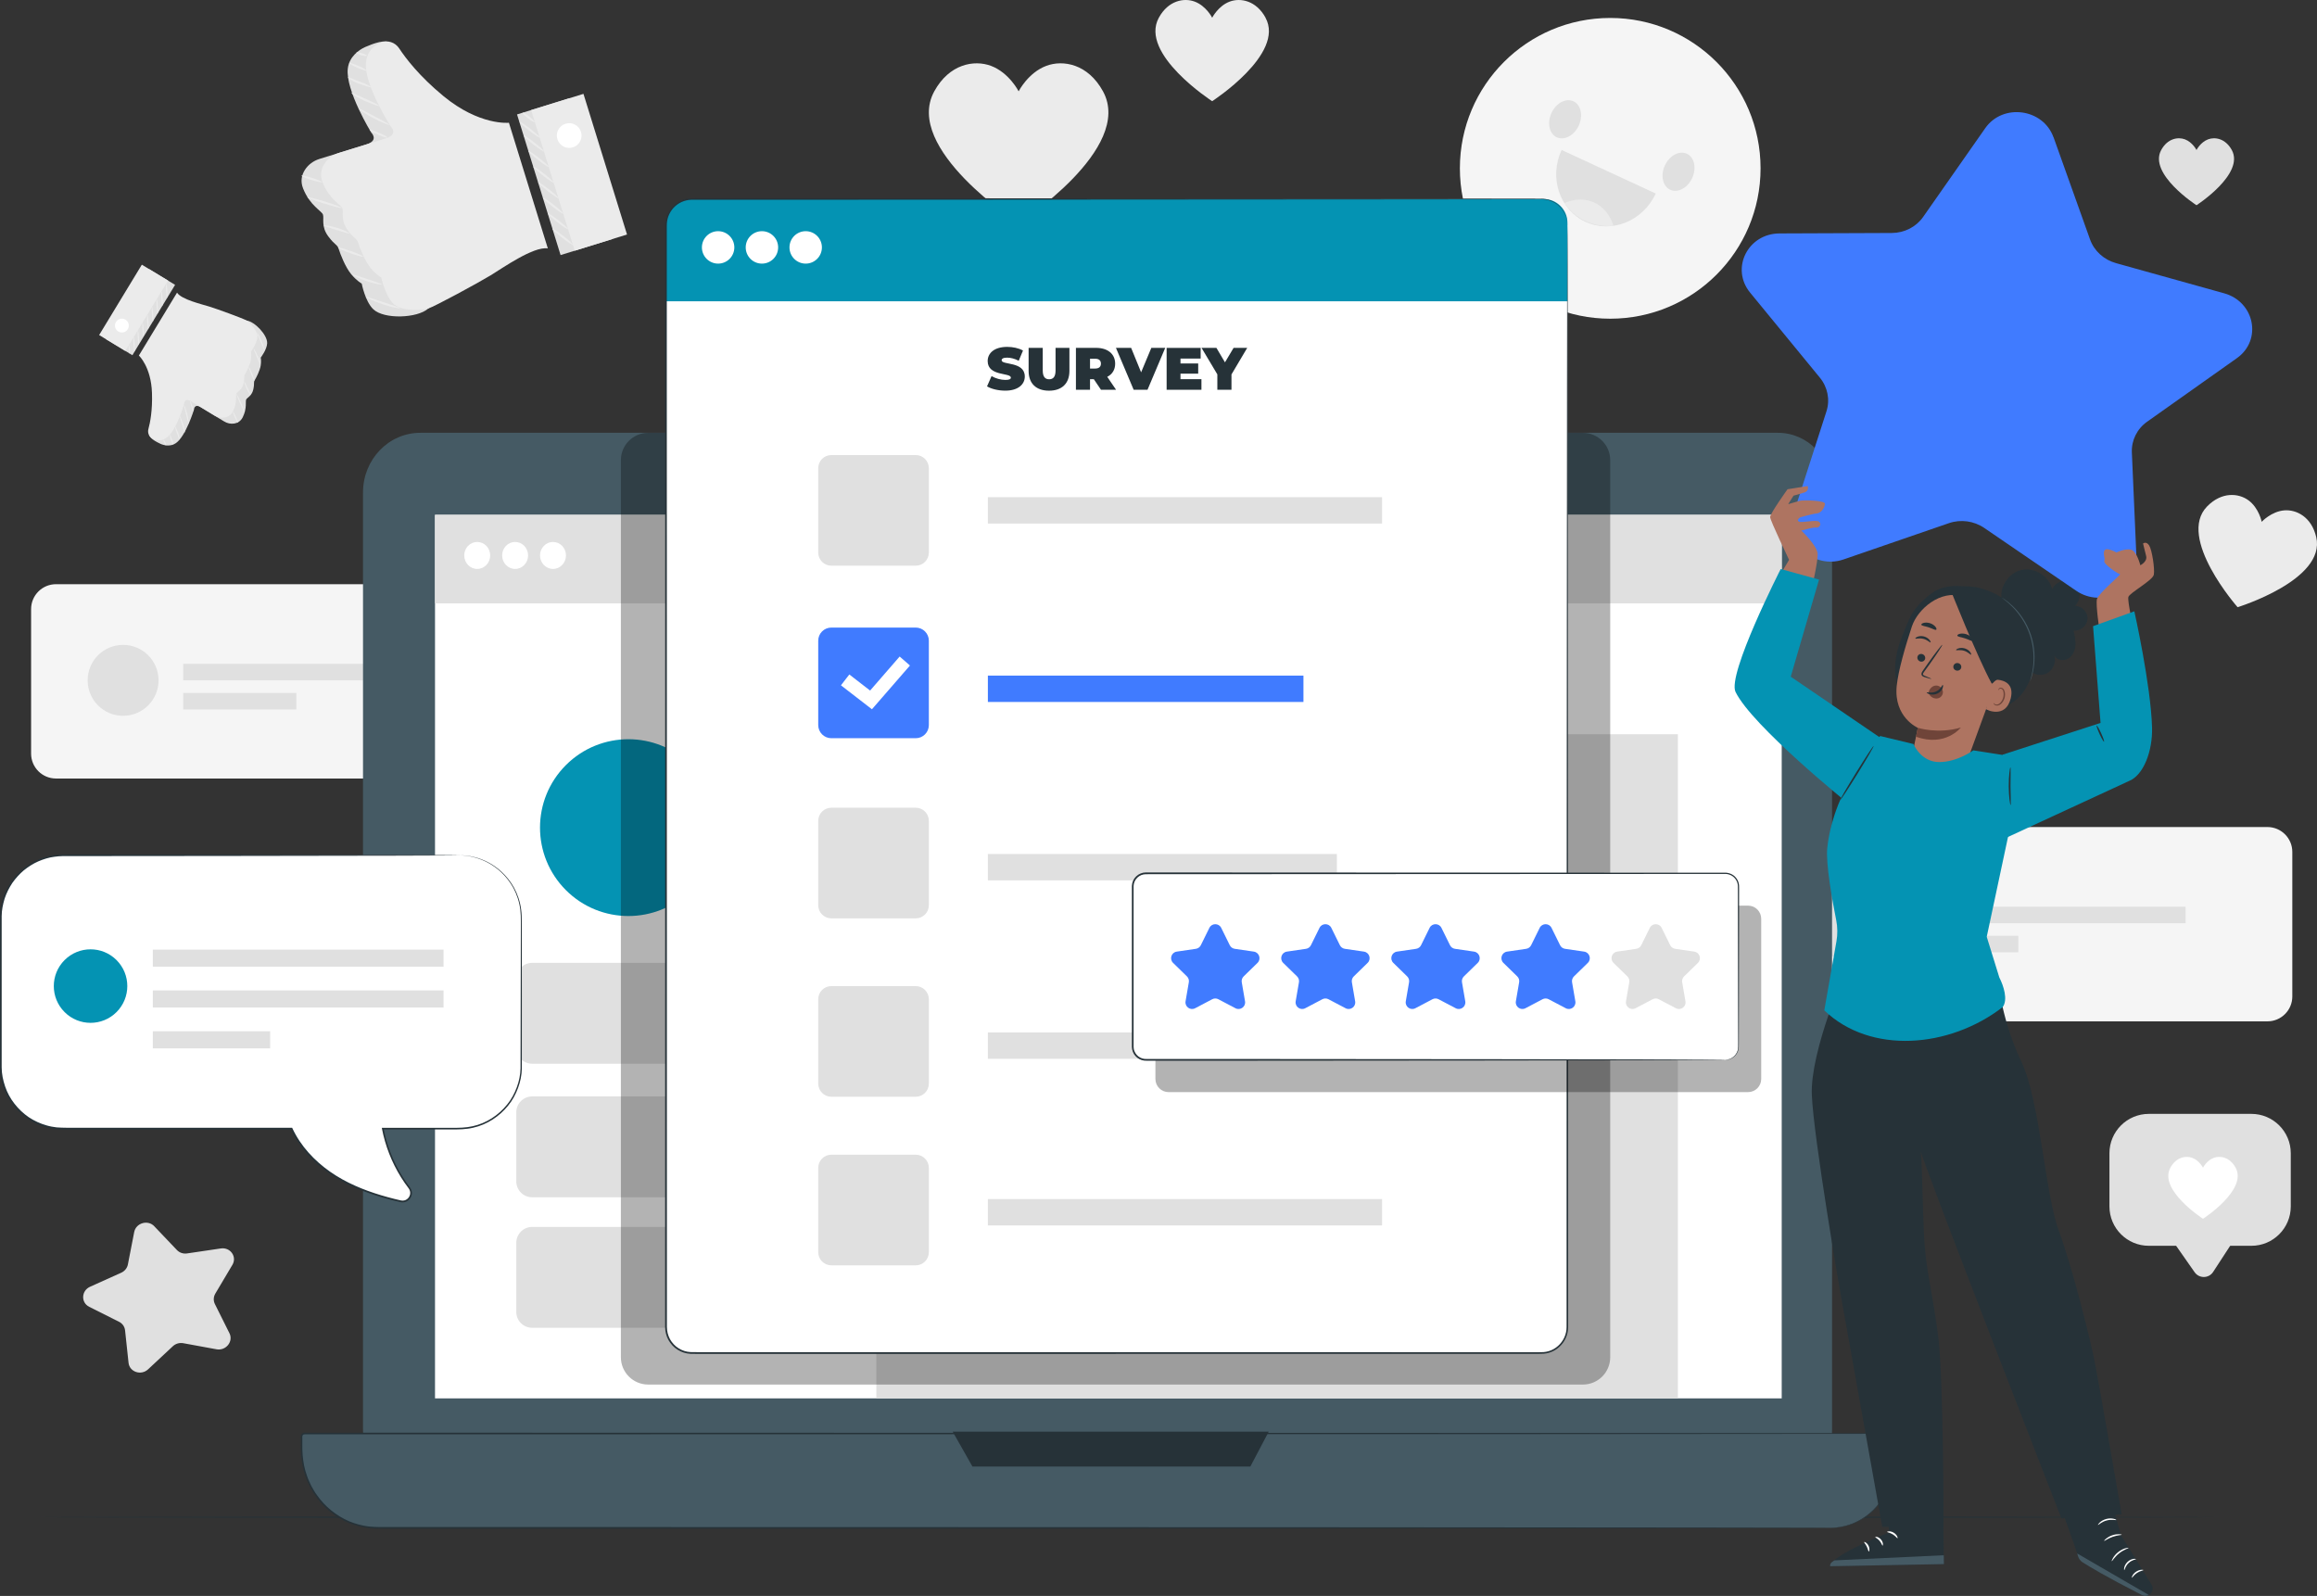 <svg width="1176" height="810" viewBox="0 0 1176 810" fill="none" xmlns="http://www.w3.org/2000/svg">
<rect x="0" y="0" width="1176" height="810" fill="#333333" stroke="none"/>
<g clip-path="url(#clip0_42_10632)">
<path d="M1175.62 272.657C1173.23 262.248 1165.45 258.531 1159.37 259.032C1152.77 259.585 1147.93 264.842 1147.93 264.842C1147.93 264.842 1146.56 257.839 1141.2 253.914C1136.27 250.3 1127.7 249.401 1120.23 257.026C1104.62 272.934 1135.7 308.172 1135.7 308.172C1135.7 308.172 1180.6 294.391 1175.62 272.657Z" fill="#EBEBEB"/>
<path d="M559.831 46.356C552.207 32.403 539.553 30.241 531.048 33.423C521.799 36.881 517.011 46.356 517.011 46.356C517.011 46.356 512.205 36.881 502.973 33.423C494.468 30.241 481.814 32.42 474.19 46.356C458.268 75.457 517.011 113.358 517.011 113.358C517.011 113.358 575.753 75.474 559.831 46.356Z" fill="#EBEBEB"/>
<path d="M642.343 8.991C637.52 0.173 629.516 -1.193 624.139 0.813C618.296 2.991 615.254 8.991 615.254 8.991C615.254 8.991 612.211 2.991 606.368 0.813C600.992 -1.193 592.988 0.173 588.165 8.991C578.103 27.389 615.236 51.353 615.236 51.353C615.236 51.353 652.387 27.389 642.308 8.991H642.343Z" fill="#EBEBEB"/>
<path d="M817.273 161.755C859.415 161.755 893.579 127.584 893.579 85.433C893.579 43.282 859.415 9.112 817.273 9.112C775.13 9.112 740.967 43.282 740.967 85.433C740.967 127.584 775.13 161.755 817.273 161.755Z" fill="#F5F5F5"/>
<path d="M845.018 83.964C842.685 89.013 843.895 94.528 847.715 96.309C851.536 98.073 856.532 95.427 858.866 90.379C861.199 85.33 859.989 79.814 856.169 78.033C852.348 76.269 847.352 78.915 845.018 83.964Z" fill="#E0E0E0"/>
<path d="M787.452 57.336C785.118 62.385 786.328 67.901 790.149 69.682C793.969 71.445 798.965 68.8 801.299 63.751C803.633 58.702 802.423 53.186 798.602 51.405C794.782 49.642 789.786 52.287 787.452 57.336Z" fill="#E0E0E0"/>
<path d="M792.586 76.114C786.103 90.136 791.531 106.459 804.739 112.58C817.929 118.683 833.885 112.269 840.385 98.229L792.603 76.114H792.586Z" fill="#E0E0E0"/>
<path d="M794.02 103.087C794.02 103.087 801.522 99.249 809.232 102.828C816.942 106.407 818.913 114.62 818.913 114.62C818.913 114.62 803.77 116.937 794.02 103.105V103.087Z" fill="#EBEBEB"/>
<path d="M288.971 49.851L262.418 58.077L284.524 129.461L311.078 121.235L288.971 49.851Z" fill="#E0E0E0"/>
<path d="M296.137 47.636L269.584 55.863L291.69 127.247L318.244 119.021L296.137 47.636Z" fill="#EBEBEB"/>
<path d="M282.908 70.65C283.928 73.952 287.454 75.82 290.756 74.782C294.058 73.762 295.925 70.235 294.888 66.932C293.868 63.63 290.341 61.762 287.04 62.8C283.738 63.82 281.871 67.347 282.908 70.65Z" fill="white"/>
<path d="M265.775 68.782C265.965 68.54 268.438 70.148 271.29 72.379C274.142 74.609 276.303 76.615 276.113 76.857C275.923 77.099 273.451 75.491 270.598 73.261C267.746 71.03 265.585 69.025 265.775 68.782Z" fill="#EBEBEB"/>
<path d="M268.23 76.684C268.421 76.442 270.893 78.05 273.745 80.281C276.597 82.511 278.758 84.517 278.568 84.759C278.378 85.001 275.906 83.393 273.054 81.163C270.201 78.932 268.04 76.926 268.23 76.684Z" fill="#EBEBEB"/>
<path d="M270.668 84.586C270.858 84.344 273.33 85.952 276.183 88.183C279.035 90.413 281.196 92.419 281.006 92.661C280.816 92.903 278.343 91.295 275.491 89.064C272.639 86.834 270.478 84.828 270.668 84.586Z" fill="#EBEBEB"/>
<path d="M273.123 92.488C273.313 92.246 275.785 93.854 278.638 96.084C281.49 98.315 283.651 100.321 283.461 100.563C283.271 100.805 280.799 99.197 277.946 96.966C275.094 94.736 272.933 92.73 273.123 92.488Z" fill="#EBEBEB"/>
<path d="M275.56 100.372C275.751 100.13 278.223 101.738 281.075 103.969C283.928 106.199 286.088 108.205 285.898 108.447C285.708 108.689 283.236 107.081 280.384 104.851C277.531 102.62 275.37 100.615 275.56 100.372Z" fill="#EBEBEB"/>
<path d="M278.016 108.274C278.206 108.032 280.678 109.64 283.53 111.871C286.383 114.101 288.543 116.107 288.353 116.349C288.163 116.591 285.691 114.983 282.839 112.753C279.986 110.522 277.825 108.516 278.016 108.274Z" fill="#EBEBEB"/>
<path d="M280.453 116.176C280.643 115.934 283.115 117.542 285.968 119.773C288.82 122.003 290.981 124.009 290.791 124.251C290.601 124.493 288.129 122.885 285.276 120.654C282.424 118.424 280.263 116.418 280.453 116.176Z" fill="#EBEBEB"/>
<path d="M263.701 61.797C263.891 61.555 266.363 63.163 269.216 65.393C272.068 67.624 274.229 69.63 274.039 69.872C273.849 70.114 271.377 68.506 268.524 66.275C265.672 64.045 263.511 62.039 263.701 61.797Z" fill="#EBEBEB"/>
<path d="M265.24 57.198C265.431 56.956 266.952 57.82 268.646 59.151C270.34 60.465 271.55 61.745 271.36 61.987C271.17 62.229 269.649 61.365 267.954 60.033C266.26 58.719 265.05 57.44 265.24 57.198Z" fill="#EBEBEB"/>
<path d="M269.37 128.003L248.383 65.376C248.383 65.376 233.499 67.002 215.07 51.786C202.883 41.723 201.777 27.389 198.475 22.34C196.452 19.245 188.673 22.409 185.302 23.896C182.104 25.314 177.194 28.858 176.52 34.824C175.258 45.89 188.448 67.313 188.448 67.313C188.448 67.313 192.528 71.255 185.89 73.313L162.206 80.644C159.129 81.595 156.432 83.549 154.721 86.263C153.217 88.65 152.318 91.866 153.856 95.704C157.366 104.488 163.347 107.064 163.935 108.949C164.523 110.851 162.949 114.966 166.528 119.842C170.106 124.701 171.161 123.871 171.956 126.482C172.769 129.092 175.292 135.576 178.197 139.104C181.101 142.614 183.59 143.928 183.59 143.928C183.59 143.928 185.285 152.919 189.433 156.93C194.879 162.187 211.82 161.547 217.352 156.602C219.945 154.285 232.997 146.556 239.117 142.839C245.237 139.121 262.005 126.897 269.37 128.003Z" fill="#E0E0E0"/>
<path d="M278.066 126.101L258.307 62.298C258.307 62.298 243.422 63.924 224.994 48.708C212.806 38.645 205.909 29.584 202.59 24.535C200.567 21.441 196.608 20.161 193.237 21.648C190.039 23.066 186.443 25.608 185.769 31.573C184.507 42.639 198.354 64.235 198.354 64.235C198.354 64.235 202.434 68.177 195.796 70.235L172.112 77.566C169.035 78.517 166.338 80.471 164.627 83.186C163.123 85.572 162.224 88.788 163.763 92.626C167.272 101.41 173.253 103.986 173.841 105.871C174.429 107.773 172.856 111.888 176.434 116.764C180.013 121.64 181.067 120.793 181.862 123.404C182.675 126.015 185.199 132.499 188.103 136.026C191.007 139.536 193.497 140.85 193.497 140.85C193.497 140.85 195.433 149.616 199.34 153.853C203.247 158.089 214.017 157.622 217.336 156.585C220.655 155.564 242.904 143.461 249.023 139.743C255.143 136.026 270.701 124.977 278.049 126.067L278.066 126.101Z" fill="#EBEBEB"/>
<path d="M182.294 55.261C182.467 54.984 185.873 56.8 190.073 59.013C194.274 61.226 197.697 63.025 197.559 63.319C197.438 63.595 193.79 62.246 189.538 59.999C185.302 57.768 182.121 55.52 182.277 55.261H182.294Z" fill="#EBEBEB"/>
<path d="M178.371 47.134C178.543 46.875 181.638 48.483 185.597 50.195C189.573 51.889 192.719 53.532 192.581 53.826C192.46 54.085 189.158 52.927 185.147 51.215C181.119 49.486 178.198 47.394 178.371 47.134Z" fill="#EBEBEB"/>
<path d="M176.642 39.233C176.832 38.939 179.304 40.322 182.589 41.446C185.942 42.553 188.518 44.005 188.363 44.282C188.224 44.558 185.579 43.607 182.208 42.501C178.785 41.325 176.469 39.458 176.625 39.233H176.642Z" fill="#EBEBEB"/>
<path d="M177.263 32.005C177.384 31.728 179.407 32.316 181.793 33.354C184.178 34.374 186.011 35.446 185.89 35.723C185.769 35.999 183.746 35.411 181.361 34.374C178.975 33.354 177.142 32.282 177.263 32.005Z" fill="#EBEBEB"/>
<path d="M180.894 26.731C180.963 26.438 182.225 26.541 183.711 26.974C185.198 27.406 186.305 27.994 186.218 28.288C186.114 28.581 184.852 28.478 183.4 28.046C181.948 27.631 180.825 27.043 180.894 26.731Z" fill="#EBEBEB"/>
<path d="M187.619 65.93C187.74 65.653 189.883 66.293 192.407 67.382C194.931 68.471 196.867 69.578 196.746 69.872C196.625 70.148 194.482 69.509 191.958 68.419C189.434 67.33 187.498 66.223 187.619 65.93Z" fill="#EBEBEB"/>
<path d="M155.966 100.113C156.053 99.819 160.063 100.805 164.921 102.292C169.779 103.796 173.634 105.249 173.547 105.542C173.461 105.836 169.45 104.851 164.593 103.347C159.735 101.842 155.88 100.39 155.966 100.096V100.113Z" fill="#EBEBEB"/>
<path d="M152.993 89.186C153.079 88.892 155.499 89.376 158.404 90.292C161.29 91.191 163.572 92.159 163.486 92.453C163.4 92.747 160.979 92.263 158.075 91.347C155.188 90.448 152.906 89.479 152.993 89.186Z" fill="#EBEBEB"/>
<path d="M164.385 114.482C164.437 114.188 167.514 114.534 171.127 115.658C174.741 116.764 177.489 118.199 177.368 118.476C177.247 118.77 174.36 117.819 170.799 116.73C167.238 115.623 164.334 114.793 164.385 114.482Z" fill="#EBEBEB"/>
<path d="M171.645 125.703C171.749 125.409 174.671 126.188 178.18 127.45C181.689 128.695 184.438 129.957 184.334 130.251C184.231 130.545 181.309 129.767 177.8 128.505C174.29 127.26 171.542 125.997 171.645 125.703Z" fill="#EBEBEB"/>
<path d="M178.923 139.38C179.044 139.086 182.346 140.28 186.426 141.645C190.506 143.011 193.86 144.032 193.79 144.343C193.721 144.637 190.212 144.083 186.08 142.7C181.931 141.317 178.802 139.657 178.923 139.38Z" fill="#EBEBEB"/>
<path d="M185.752 150.671C185.873 150.395 189.711 151.761 194.499 153.334C199.27 154.942 203.16 156.152 203.091 156.446C203.022 156.758 198.959 156.014 194.136 154.389C189.313 152.798 185.614 150.948 185.752 150.654V150.671Z" fill="#EBEBEB"/>
<path d="M276.838 296.501H28.42C21.441 296.501 15.783 302.16 15.783 309.14V382.488C15.783 389.468 21.441 395.127 28.42 395.127H276.838C283.817 395.127 289.475 389.468 289.475 382.488V309.14C289.475 302.16 283.817 296.501 276.838 296.501Z" fill="#F5F5F5"/>
<path d="M62.477 363.295C72.415 363.295 80.472 355.236 80.472 345.295C80.472 335.354 72.415 327.296 62.477 327.296C52.538 327.296 44.48 335.354 44.48 345.295C44.48 355.236 52.538 363.295 62.477 363.295Z" fill="#E0E0E0"/>
<path d="M235.314 336.927H92.971V345.295H235.314V336.927Z" fill="#E0E0E0"/>
<path d="M150.416 351.693H92.971V360.062H150.416V351.693Z" fill="#E0E0E0"/>
<path d="M1150.83 419.749H902.412C895.433 419.749 889.775 425.408 889.775 432.389V505.736C889.775 512.716 895.433 518.375 902.412 518.375H1150.83C1157.81 518.375 1163.47 512.716 1163.47 505.736V432.389C1163.47 425.408 1157.81 419.749 1150.83 419.749Z" fill="#F5F5F5"/>
<path d="M951.268 478.781C956.916 470.601 954.865 459.39 946.687 453.741C938.509 448.092 927.301 450.143 921.653 458.323C916.004 466.503 918.055 477.713 926.234 483.363C934.412 489.012 945.62 486.96 951.268 478.781Z" fill="#E0E0E0"/>
<path d="M1109.31 460.192H966.963V468.561H1109.31V460.192Z" fill="#E0E0E0"/>
<path d="M1024.41 474.958H966.963V483.327H1024.41V474.958Z" fill="#E0E0E0"/>
<path d="M75.584 136.507L53.91 172.217L67.195 180.283L88.868 144.573L75.584 136.507Z" fill="#E0E0E0"/>
<path d="M71.994 134.336L50.32 170.045L63.605 178.111L85.279 142.402L71.994 134.336Z" fill="#EBEBEB"/>
<path d="M64.862 167.063C65.865 165.403 65.346 163.242 63.687 162.239C62.027 161.236 59.866 161.755 58.864 163.414C57.861 165.074 58.38 167.236 60.039 168.239C61.699 169.241 63.86 168.723 64.862 167.063Z" fill="white"/>
<path d="M70.428 174.913C70.255 174.913 70.013 173.287 69.892 171.264C69.771 169.241 69.805 167.599 69.978 167.582C70.151 167.582 70.393 169.207 70.514 171.23C70.635 173.253 70.601 174.896 70.428 174.913Z" fill="#EBEBEB"/>
<path d="M72.83 170.971C72.657 170.971 72.415 169.345 72.294 167.322C72.173 165.299 72.208 163.657 72.381 163.639C72.554 163.639 72.796 165.265 72.917 167.288C73.038 169.311 73.003 170.953 72.83 170.971Z" fill="#EBEBEB"/>
<path d="M75.234 167.011C75.062 167.011 74.82 165.386 74.699 163.363C74.578 161.34 74.612 159.697 74.785 159.68C74.958 159.68 75.2 161.305 75.321 163.328C75.442 165.351 75.407 166.994 75.234 167.011Z" fill="#EBEBEB"/>
<path d="M77.637 163.069C77.464 163.069 77.222 161.443 77.101 159.42C76.98 157.397 77.014 155.755 77.187 155.737C77.36 155.737 77.602 157.363 77.723 159.386C77.844 161.409 77.81 163.051 77.637 163.069Z" fill="#EBEBEB"/>
<path d="M80.022 159.109C79.849 159.109 79.607 157.484 79.486 155.461C79.365 153.438 79.399 151.795 79.572 151.778C79.745 151.778 79.987 153.403 80.108 155.426C80.229 157.449 80.195 159.092 80.022 159.109Z" fill="#EBEBEB"/>
<path d="M82.426 155.167C82.253 155.167 82.011 153.541 81.89 151.518C81.769 149.495 81.804 147.853 81.976 147.836C82.149 147.836 82.391 149.461 82.512 151.484C82.633 153.507 82.599 155.15 82.426 155.167Z" fill="#EBEBEB"/>
<path d="M84.828 151.207C84.655 151.207 84.413 149.582 84.292 147.559C84.171 145.536 84.206 143.893 84.379 143.876C84.552 143.876 84.794 145.501 84.915 147.524C85.036 149.547 85.001 151.19 84.828 151.207Z" fill="#EBEBEB"/>
<path d="M68.285 178.388C68.112 178.388 67.87 176.763 67.749 174.74C67.628 172.717 67.663 171.074 67.836 171.057C68.009 171.057 68.251 172.682 68.372 174.705C68.493 176.728 68.458 178.371 68.285 178.388Z" fill="#EBEBEB"/>
<path d="M65.777 179.443C65.604 179.443 65.396 178.492 65.327 177.299C65.258 176.106 65.327 175.12 65.5 175.12C65.673 175.12 65.88 176.071 65.95 177.264C66.019 178.457 65.95 179.443 65.777 179.443Z" fill="#EBEBEB"/>
<path d="M93.887 151.467L75.441 183.472C75.441 183.472 81.647 189.109 82.097 202.457C82.408 211.292 76.807 217.068 75.925 220.318C75.389 222.307 79.59 224.399 81.457 225.263C83.238 226.076 86.54 226.82 89.288 224.9C94.388 221.321 98.468 207.852 98.468 207.852C98.468 207.852 98.606 204.687 101.925 206.71L113.767 213.903C115.306 214.837 117.121 215.252 118.902 214.958C120.457 214.699 122.134 213.886 123.172 211.829C125.557 207.108 124.399 203.65 124.987 202.699C125.557 201.748 127.874 200.883 128.582 197.581C129.291 194.278 128.548 194.157 129.343 192.843C130.138 191.547 131.919 188.071 132.316 185.547C132.714 183.022 132.334 181.501 132.334 181.501C132.334 181.501 135.463 177.455 135.601 174.239C135.791 170.002 129.239 163.155 125.108 162.671C123.172 162.446 115.098 159.853 111.278 158.66C107.457 157.467 96.117 154.977 93.852 151.501L93.887 151.467Z" fill="#E0E0E0"/>
<path d="M89.859 148.527L70.481 180.446C70.481 180.446 76.687 186.083 77.136 199.431C77.447 208.267 76.203 214.509 75.321 217.759C74.785 219.748 75.701 221.892 77.585 222.739C79.366 223.552 81.752 224.122 84.5 222.186C89.6 218.606 93.507 204.808 93.507 204.808C93.507 204.808 93.645 201.644 96.965 203.667L108.806 210.86C110.345 211.794 112.16 212.209 113.941 211.915C115.496 211.656 117.173 210.843 118.211 208.785C120.596 204.065 119.438 200.607 120.026 199.656C120.596 198.705 122.913 197.84 123.621 194.538C124.33 191.235 123.587 191.114 124.382 189.8C125.177 188.486 126.958 185.028 127.356 182.503C127.753 179.979 127.373 178.457 127.373 178.457C127.373 178.457 130.329 174.394 130.64 171.195C130.969 167.979 126.768 163.657 125.108 162.636C123.449 161.634 110.137 156.792 106.317 155.616C102.496 154.423 92.107 152.02 89.842 148.527H89.859Z" fill="#EBEBEB"/>
<path d="M95.72 214.889C95.547 214.924 95.028 212.814 94.406 210.238C93.784 207.661 93.265 205.552 93.438 205.5C93.594 205.448 94.389 207.471 95.028 210.082C95.668 212.693 95.91 214.854 95.737 214.872L95.72 214.889Z" fill="#EBEBEB"/>
<path d="M93.767 219.54C93.594 219.575 93.127 217.673 92.367 215.39C91.606 213.091 91.122 211.171 91.295 211.12C91.45 211.085 92.194 212.883 92.954 215.2C93.732 217.517 93.922 219.523 93.75 219.54H93.767Z" fill="#EBEBEB"/>
<path d="M91.104 223.188C90.914 223.223 90.568 221.667 89.825 219.869C89.047 218.053 88.701 216.445 88.874 216.393C89.047 216.359 89.634 217.811 90.412 219.627C91.19 221.494 91.259 223.154 91.104 223.171V223.188Z" fill="#EBEBEB"/>
<path d="M87.855 225.609C87.682 225.661 87.198 224.589 86.731 223.206C86.281 221.823 86.039 220.664 86.212 220.612C86.368 220.56 86.869 221.632 87.336 223.016C87.785 224.399 88.028 225.557 87.855 225.609Z" fill="#EBEBEB"/>
<path d="M84.293 226.041C84.137 226.128 83.722 225.557 83.342 224.779C82.979 224.001 82.806 223.309 82.962 223.24C83.117 223.171 83.549 223.742 83.912 224.503C84.275 225.263 84.448 225.955 84.293 226.041Z" fill="#EBEBEB"/>
<path d="M98.209 208.699C98.054 208.751 97.518 207.61 97.051 206.157C96.567 204.705 96.325 203.477 96.481 203.425C96.636 203.373 97.172 204.514 97.639 205.967C98.123 207.419 98.365 208.647 98.209 208.699Z" fill="#EBEBEB"/>
<path d="M124.245 209.287C124.089 209.356 123.017 207.316 121.842 204.722C120.666 202.128 119.854 199.967 120.009 199.898C120.165 199.829 121.237 201.869 122.412 204.463C123.588 207.056 124.4 209.218 124.245 209.287Z" fill="#EBEBEB"/>
<path d="M120.769 214.578C120.613 214.647 119.922 213.454 119.23 211.898C118.539 210.359 118.107 209.045 118.262 208.976C118.418 208.906 119.109 210.099 119.801 211.656C120.492 213.194 120.924 214.509 120.769 214.578Z" fill="#EBEBEB"/>
<path d="M127.131 200.434C126.993 200.52 126.008 199.103 125.126 197.183C124.245 195.264 123.83 193.587 123.985 193.535C124.158 193.483 124.832 195.039 125.697 196.924C126.561 198.826 127.287 200.347 127.131 200.434Z" fill="#EBEBEB"/>
<path d="M129.135 193.241C128.98 193.31 128.219 191.789 127.441 189.869C126.663 187.933 126.162 186.325 126.335 186.256C126.491 186.186 127.251 187.708 128.029 189.627C128.807 191.564 129.308 193.172 129.135 193.241Z" fill="#EBEBEB"/>
<path d="M132.178 185.114C132.006 185.166 131.279 183.351 130.346 181.138C129.412 178.924 128.6 177.143 128.756 177.057C128.911 176.97 129.966 178.648 130.934 180.895C131.885 183.143 132.351 185.062 132.196 185.114H132.178Z" fill="#EBEBEB"/>
<path d="M134.374 178.077C134.218 178.129 133.371 176.019 132.248 173.426C131.158 170.832 130.225 168.757 130.363 168.671C130.519 168.584 131.712 170.556 132.818 173.184C133.942 175.795 134.529 178.025 134.357 178.077H134.374Z" fill="#EBEBEB"/>
<path d="M1132.75 76.131C1129.55 70.304 1124.26 69.388 1120.72 70.719C1116.84 72.171 1114.84 76.131 1114.84 76.131C1114.84 76.131 1112.83 72.171 1108.96 70.719C1105.4 69.388 1100.11 70.304 1096.93 76.131C1090.27 88.304 1114.84 104.159 1114.84 104.159C1114.84 104.159 1139.42 88.304 1132.75 76.131Z" fill="#E0E0E0"/>
<path d="M78.276 622.344L89.806 634.448C91.103 635.814 93.022 636.453 94.958 636.159L112.09 633.635C116.947 632.926 120.405 637.854 117.95 641.969L109.289 656.545C108.321 658.188 108.235 660.159 109.064 661.836L116.463 676.671C118.555 680.873 114.665 685.68 109.894 684.815L93.004 681.72C91.103 681.375 89.132 681.945 87.715 683.277L75.164 694.982C71.603 698.302 65.743 696.331 65.241 691.662L63.478 675.184C63.27 673.334 62.147 671.709 60.435 670.862L45.274 663.254C40.987 661.093 41.246 655.075 45.724 653.07L61.507 645.963C63.288 645.168 64.567 643.577 64.913 641.744L68.111 625.335C69.01 620.684 75.043 618.921 78.31 622.361L78.276 622.344Z" fill="#E0E0E0"/>
<path d="M1092.87 615.653L1113.89 645.704C1116.19 648.989 1121.1 648.92 1123.29 645.548L1143.64 614.287L1092.88 615.653H1092.87Z" fill="#E0E0E0"/>
<path d="M1090.64 565.337H1142.71C1153.73 565.337 1162.69 574.293 1162.69 585.325V612.298C1162.69 623.33 1153.73 632.286 1142.71 632.286H1090.64C1079.61 632.286 1070.65 623.33 1070.65 612.298V585.325C1070.65 574.293 1079.61 565.337 1090.64 565.337Z" fill="#E0E0E0"/>
<path d="M1134.7 592.656C1131.75 587.261 1126.85 586.431 1123.57 587.659C1119.99 588.99 1118.14 592.656 1118.14 592.656C1118.14 592.656 1116.29 588.99 1112.71 587.659C1109.43 586.431 1104.54 587.261 1101.58 592.656C1095.42 603.912 1118.14 618.575 1118.14 618.575C1118.14 618.575 1140.86 603.912 1134.7 592.656Z" fill="white"/>
<path d="M1126.73 770.024C1126.73 770.266 878.971 770.473 573.402 770.473C267.832 770.473 20.02 770.266 20.02 770.024C20.02 769.782 267.729 769.574 573.402 769.574C879.075 769.574 1126.73 769.782 1126.73 770.024Z" fill="#263238"/>
<path d="M890 767.102H224.095C202.088 767.102 184.248 748.532 184.248 725.621V249.92C184.248 233.2 197.265 219.661 213.325 219.661H902.395C917.573 219.661 929.865 232.456 929.865 248.26V725.621C929.865 748.532 912.024 767.102 890.017 767.102H890Z" fill="#455A64"/>
<path d="M929.068 775.436H191.594C170.313 775.436 153.061 757.488 153.061 735.339V729.097C153.061 728.25 153.717 727.558 154.547 727.558H959.39C960.202 727.558 960.877 728.25 960.877 729.097V742.359C960.877 760.635 946.632 775.453 929.068 775.453V775.436Z" fill="#455A64"/>
<path d="M929.069 775.436C929.069 775.436 929.432 775.401 930.158 775.349C930.884 775.263 931.973 775.349 933.373 775.038C936.191 774.658 940.444 773.69 945.232 770.681C947.653 769.246 950.107 767.188 952.424 764.56C954.74 761.932 956.884 758.647 958.405 754.722C959.961 750.797 960.774 746.249 960.722 741.373C960.722 738.935 960.722 736.394 960.722 733.8C960.722 732.503 960.722 731.172 960.722 729.84C960.722 729.166 960.774 728.492 960.29 728.077C959.857 727.61 959.2 727.714 958.526 727.714C916.103 727.748 854.751 727.8 778.912 727.852C627.251 727.887 417.729 727.921 186.339 727.973C179.113 727.973 171.887 727.973 164.696 727.973H159.302H156.605H154.583C154.375 727.973 154.254 727.99 154.081 728.059C153.787 728.198 153.545 728.474 153.476 728.803C153.407 729.08 153.459 729.65 153.442 730.082V732.883C153.407 734.751 153.493 736.601 153.597 738.434C153.908 742.082 154.565 745.73 155.862 749.154C156.398 750.9 157.262 752.508 158.005 754.168C158.939 755.725 159.734 757.367 160.858 758.785C164.972 764.716 170.746 769.298 177.16 772.082C180.392 773.43 183.798 774.329 187.238 774.762C190.678 775.107 194.188 775.038 197.697 775.038C204.681 775.038 211.648 775.038 218.597 775.038C232.479 775.038 246.24 775.038 259.879 775.038C314.438 775.038 367.077 775.038 417.211 775.056C517.477 775.09 607.785 775.125 683.607 775.142C759.429 775.194 820.799 775.246 863.204 775.28C884.398 775.315 900.856 775.349 912.041 775.367C917.625 775.384 921.877 775.401 924.747 775.401C927.599 775.401 929.069 775.453 929.069 775.453C929.069 775.453 927.599 775.488 924.747 775.505C921.877 775.505 917.625 775.522 912.041 775.54C900.873 775.557 884.416 775.592 863.204 775.626C820.799 775.661 759.429 775.713 683.607 775.764C607.768 775.799 517.477 775.816 417.211 775.851C367.077 775.851 314.438 775.851 259.879 775.868C246.24 775.868 232.479 775.868 218.597 775.868C211.665 775.868 204.698 775.868 197.697 775.868C194.205 775.868 190.696 775.937 187.152 775.592C183.625 775.142 180.168 774.243 176.849 772.86C170.279 770.024 164.384 765.338 160.201 759.286C159.06 757.834 158.247 756.157 157.297 754.583C156.536 752.889 155.654 751.246 155.118 749.465C153.805 745.973 153.113 742.255 152.802 738.52C152.698 736.636 152.612 734.768 152.646 732.918V730.117C152.664 729.616 152.595 729.252 152.716 728.613C152.854 728.025 153.269 727.541 153.805 727.299C154.064 727.178 154.375 727.126 154.617 727.143H159.319H164.713C171.904 727.143 179.113 727.143 186.357 727.143C417.746 727.195 627.251 727.229 778.929 727.264C854.751 727.316 916.121 727.368 958.544 727.402H959.546C959.909 727.454 960.255 727.61 960.514 727.869C960.774 728.129 960.964 728.474 961.016 728.837C961.067 729.218 961.016 729.529 961.033 729.875C961.033 731.224 961.033 732.538 961.033 733.835C961.033 736.445 961.033 738.97 961.033 741.408C961.085 746.318 960.238 750.918 958.665 754.86C957.109 758.82 954.948 762.105 952.614 764.75C950.263 767.396 947.791 769.453 945.353 770.871C940.53 773.862 936.243 774.813 933.408 775.159C931.99 775.436 930.901 775.349 930.175 775.419C929.449 775.453 929.086 775.453 929.086 775.453L929.069 775.436Z" fill="#263238"/>
<path d="M483.541 726.624L493.568 744.33H634.614L643.932 726.624H483.541Z" fill="#263238"/>
<path d="M904.314 261.297H220.793V709.731H904.314V261.297Z" fill="white"/>
<path d="M904.314 261.297H220.793V306.253H904.314V261.297Z" fill="#E0E0E0"/>
<path d="M248.798 281.908C248.798 285.677 245.842 288.755 242.211 288.755C238.581 288.755 235.625 285.694 235.625 281.908C235.625 278.121 238.581 275.06 242.211 275.06C245.842 275.06 248.798 278.121 248.798 281.908Z" fill="white"/>
<path d="M268.038 281.908C268.038 285.677 265.082 288.755 261.452 288.755C257.821 288.755 254.865 285.694 254.865 281.908C254.865 278.121 257.821 275.06 261.452 275.06C265.082 275.06 268.038 278.121 268.038 281.908Z" fill="white"/>
<path d="M287.263 281.908C287.263 285.677 284.307 288.755 280.676 288.755C277.046 288.755 274.09 285.694 274.09 281.908C274.09 278.121 277.046 275.06 280.676 275.06C284.307 275.06 287.263 278.121 287.263 281.908Z" fill="white"/>
<path d="M350.663 451.776C368.182 434.253 368.182 405.844 350.663 388.321C333.144 370.799 304.74 370.799 287.221 388.321C269.702 405.844 269.702 434.253 287.221 451.776C304.74 469.299 333.144 469.299 350.663 451.776Z" fill="#0493B3"/>
<path d="M418.145 488.687H270.114C265.655 488.687 262.041 492.302 262.041 496.762V531.81C262.041 536.27 265.655 539.885 270.114 539.885H418.145C422.604 539.885 426.218 536.27 426.218 531.81V496.762C426.218 492.302 422.604 488.687 418.145 488.687Z" fill="#E0E0E0"/>
<path d="M418.145 556.466H270.114C265.655 556.466 262.041 560.082 262.041 564.541V599.589C262.041 604.049 265.655 607.664 270.114 607.664H418.145C422.604 607.664 426.218 604.049 426.218 599.589V564.541C426.218 560.082 422.604 556.466 418.145 556.466Z" fill="#E0E0E0"/>
<path d="M418.145 622.707H270.114C265.655 622.707 262.041 626.322 262.041 630.782V665.83C262.041 670.29 265.655 673.905 270.114 673.905H418.145C422.604 673.905 426.218 670.29 426.218 665.83V630.782C426.218 626.322 422.604 622.707 418.145 622.707Z" fill="#E0E0E0"/>
<path d="M851.621 372.649H444.783V709.731H851.621V372.649Z" fill="#E0E0E0"/>
<g opacity="0.3">
<path d="M328.993 219.678H803.407C811.066 219.678 817.272 225.886 817.272 233.545V688.844C817.272 696.504 811.066 702.711 803.407 702.711H328.993C321.335 702.711 315.129 696.504 315.129 688.844V233.545C315.129 225.886 321.335 219.678 328.993 219.678Z" fill="black"/>
</g>
<path d="M338.07 114.188L338.07 673.542C338.07 680.819 343.968 686.717 351.243 686.717H782.387C789.662 686.717 795.56 680.819 795.56 673.542V114.188C795.56 106.911 789.662 101.012 782.387 101.012H351.243C343.968 101.012 338.07 106.911 338.07 114.188Z" fill="white"/>
<path d="M350.984 101.012H783.528C790.167 101.012 795.56 106.407 795.56 113.047V152.902H338.07V113.928C338.07 106.805 343.862 101.012 350.984 101.012Z" fill="#0493B3"/>
<path d="M795.56 114.188C795.56 114.188 795.525 113.738 795.473 112.856C795.335 111.975 795.162 110.643 794.453 109.035C793.745 107.444 792.535 105.542 790.495 103.917C788.472 102.309 785.533 101.081 782.11 101.116C768.367 101.133 748.089 101.168 721.985 101.202C669.761 101.237 594.215 101.289 500.864 101.341C477.526 101.341 453.065 101.358 427.601 101.375C414.86 101.375 401.86 101.375 388.618 101.375C381.997 101.375 375.307 101.375 368.565 101.375C365.194 101.375 361.805 101.375 358.4 101.375C356.706 101.375 354.994 101.375 353.283 101.375C351.554 101.375 349.877 101.324 348.269 101.739C345.019 102.499 342.098 104.609 340.352 107.479C339.47 108.914 338.865 110.522 338.606 112.182C338.347 113.825 338.468 115.588 338.433 117.335C338.433 124.32 338.433 131.357 338.433 138.447C338.433 152.625 338.433 167.045 338.433 181.656C338.433 210.895 338.433 240.998 338.45 271.862C338.45 395.317 338.468 531.049 338.485 673.507C338.485 675.669 339.038 677.795 340.058 679.697C341.13 681.547 342.599 683.207 344.432 684.314C346.247 685.455 348.339 686.147 350.482 686.233C352.643 686.302 354.89 686.251 357.103 686.268C365.954 686.268 374.771 686.268 383.57 686.268C401.151 686.268 418.629 686.268 435.985 686.268C470.68 686.268 504.857 686.268 538.447 686.268C605.625 686.268 670.417 686.285 732.133 686.302C747.57 686.302 762.801 686.302 777.84 686.302C779.707 686.285 781.626 686.354 783.441 686.251C785.257 686.112 787.02 685.576 788.593 684.677C791.757 682.896 794.09 679.749 794.834 676.222C795.249 674.476 795.093 672.625 795.128 670.775C795.128 668.925 795.128 667.075 795.128 665.242C795.128 661.559 795.128 657.894 795.128 654.228C795.128 624.99 795.128 596.598 795.145 569.141C795.162 514.243 795.18 463.097 795.197 416.412C795.249 323.042 795.301 247.482 795.335 195.264C795.37 169.155 795.404 148.89 795.422 135.144C795.439 128.28 795.456 123.041 795.473 119.513C795.473 115.986 795.525 114.188 795.525 114.188C795.525 114.188 795.56 115.986 795.577 119.513C795.577 123.041 795.594 128.28 795.629 135.144C795.646 148.89 795.681 169.172 795.715 195.264C795.75 247.482 795.802 323.042 795.854 416.412C795.854 463.097 795.888 514.243 795.906 569.141C795.906 596.598 795.906 624.99 795.923 654.228C795.923 657.876 795.923 661.559 795.923 665.242C795.923 667.075 795.923 668.925 795.923 670.775C795.888 672.591 796.061 674.493 795.612 676.395C794.817 680.147 792.344 683.484 788.991 685.386C787.314 686.337 785.43 686.908 783.511 687.063C781.574 687.184 779.742 687.098 777.858 687.115C762.818 687.115 747.588 687.115 732.15 687.115C670.417 687.115 605.625 687.115 538.464 687.15C504.875 687.15 470.698 687.15 436.002 687.15C418.663 687.15 401.186 687.15 383.587 687.15C374.788 687.15 365.972 687.15 357.121 687.15C354.89 687.15 352.712 687.184 350.448 687.115C348.148 687.011 345.901 686.285 343.965 685.057C341.994 683.864 340.421 682.101 339.28 680.112C338.174 678.089 337.603 675.79 337.586 673.49C337.586 531.032 337.603 395.3 337.621 271.844C337.621 240.98 337.621 210.877 337.638 181.639C337.638 167.011 337.638 152.608 337.638 138.429C337.638 131.34 337.638 124.303 337.638 117.317C337.672 115.571 337.551 113.842 337.828 112.044C338.105 110.28 338.744 108.568 339.678 107.064C341.545 104.021 344.622 101.79 348.062 100.995C349.791 100.563 351.571 100.615 353.248 100.615C354.96 100.615 356.654 100.615 358.365 100.615C361.771 100.615 365.159 100.615 368.53 100.615C375.272 100.615 381.962 100.615 388.583 100.615C401.825 100.615 414.825 100.615 427.566 100.615C453.048 100.615 477.492 100.632 500.829 100.649C594.181 100.718 669.726 100.753 721.951 100.788C748.054 100.822 768.315 100.857 782.076 100.874C785.551 100.839 788.524 102.102 790.547 103.744C792.604 105.387 793.814 107.323 794.505 108.931C795.197 110.574 795.352 111.905 795.473 112.787C795.508 113.686 795.525 114.136 795.525 114.136L795.56 114.188Z" fill="#263238"/>
<path d="M500.969 196.111L503.268 190.889C505.273 192.065 507.935 192.826 510.287 192.826C512.326 192.826 513.053 192.394 513.053 191.667C513.053 188.987 501.297 191.149 501.297 183.23C501.297 179.287 504.599 176.054 511.203 176.054C514.055 176.054 516.994 176.659 519.224 177.904L517.063 183.091C514.971 182.037 513.001 181.518 511.151 181.518C509.059 181.518 508.385 182.123 508.385 182.849C508.385 185.408 520.14 183.281 520.14 191.114C520.14 195.005 516.838 198.272 510.235 198.272C506.691 198.272 503.095 197.391 500.969 196.094V196.111Z" fill="#263238"/>
<path d="M522.076 188.244V176.555H529.25V188.036C529.25 191.287 530.495 192.497 532.5 192.497C534.506 192.497 535.75 191.287 535.75 188.036V176.555H542.786V188.244C542.786 194.624 538.966 198.29 532.431 198.29C525.897 198.29 522.076 194.624 522.076 188.244Z" fill="#263238"/>
<path d="M555.181 192.463H553.245V197.806H546.088V176.555H556.322C562.234 176.555 566.003 179.65 566.003 184.578C566.003 187.639 564.551 189.956 561.992 191.253L566.452 197.806H558.794L555.181 192.463ZM555.855 182.071H553.245V187.051H555.855C557.826 187.051 558.777 186.117 558.777 184.561C558.777 183.005 557.843 182.071 555.855 182.071Z" fill="#263238"/>
<path d="M591.415 176.555L582.426 197.806H575.39L566.4 176.555H574.11L579.176 188.97L584.362 176.555H591.398H591.415Z" fill="#263238"/>
<path d="M609.793 192.411V197.823H592.125V176.573H609.395V181.985H599.161V184.474H608.15V189.644H599.161V192.445H609.793V192.411Z" fill="#263238"/>
<path d="M625.039 190.094V197.806H617.865V190.008L609.844 176.555H617.398L621.737 183.904L626.111 176.555H633.026L625.005 190.094H625.039Z" fill="#263238"/>
<path d="M464.769 318.512H421.966C418.281 318.512 415.293 321.5 415.293 325.186V367.998C415.293 371.684 418.281 374.672 421.966 374.672H464.769C468.454 374.672 471.442 371.684 471.442 367.998V325.186C471.442 321.5 468.454 318.512 464.769 318.512Z" fill="#407BFF"/>
<path d="M442.556 359.975L426.824 347.82L431.077 342.321L441.622 350.482L456.627 333.209L461.848 337.774L442.556 359.975Z" fill="white"/>
<path d="M701.466 252.34H501.4V265.723H701.466V252.34Z" fill="#E0E0E0"/>
<path d="M464.769 230.952H421.966C418.281 230.952 415.293 233.94 415.293 237.626V280.438C415.293 284.124 418.281 287.112 421.966 287.112H464.769C468.454 287.112 471.442 284.124 471.442 280.438V237.626C471.442 233.94 468.454 230.952 464.769 230.952Z" fill="#E0E0E0"/>
<path d="M661.567 342.892H501.4V356.275H661.567V342.892Z" fill="#407BFF"/>
<path d="M464.769 409.945H421.966C418.281 409.945 415.293 412.933 415.293 416.619V459.431C415.293 463.117 418.281 466.105 421.966 466.105H464.769C468.454 466.105 471.442 463.117 471.442 459.431V416.619C471.442 412.933 468.454 409.945 464.769 409.945Z" fill="#E0E0E0"/>
<path d="M678.543 433.443H501.4V446.826H678.543V433.443Z" fill="#E0E0E0"/>
<path d="M464.769 500.479H421.966C418.281 500.479 415.293 503.467 415.293 507.153V549.965C415.293 553.651 418.281 556.639 421.966 556.639H464.769C468.454 556.639 471.442 553.651 471.442 549.965V507.153C471.442 503.467 468.454 500.479 464.769 500.479Z" fill="#E0E0E0"/>
<path d="M464.769 586.051H421.966C418.281 586.051 415.293 589.039 415.293 592.725V635.537C415.293 639.223 418.281 642.211 421.966 642.211H464.769C468.454 642.211 471.442 639.223 471.442 635.537V592.725C471.442 589.039 468.454 586.051 464.769 586.051Z" fill="#E0E0E0"/>
<path d="M609.325 523.995H501.4V537.378H609.325V523.995Z" fill="#E0E0E0"/>
<path d="M701.466 608.581H501.4V621.964H701.466V608.581Z" fill="#E0E0E0"/>
<path d="M372.713 125.565C372.713 130.113 369.031 133.795 364.485 133.795C359.938 133.795 356.256 130.113 356.256 125.565C356.256 121.018 359.938 117.335 364.485 117.335C369.031 117.335 372.713 121.018 372.713 125.565Z" fill="white"/>
<path d="M394.946 125.565C394.946 130.113 391.264 133.795 386.717 133.795C382.17 133.795 378.488 130.113 378.488 125.565C378.488 121.018 382.17 117.335 386.717 117.335C391.264 117.335 394.946 121.018 394.946 125.565Z" fill="white"/>
<path d="M417.159 125.565C417.159 130.113 413.476 133.795 408.93 133.795C404.383 133.795 400.701 130.113 400.701 125.565C400.701 121.018 404.383 117.335 408.93 117.335C413.476 117.335 417.159 121.018 417.159 125.565Z" fill="white"/>
<g opacity="0.3">
<path d="M887.234 459.639H593.108C589.423 459.639 586.436 462.627 586.436 466.313V547.614C586.436 551.3 589.423 554.288 593.108 554.288H887.234C890.919 554.288 893.907 551.3 893.907 547.614V466.313C893.907 462.627 890.919 459.639 887.234 459.639Z" fill="black"/>
</g>
<path d="M875.652 443.247H581.526C577.841 443.247 574.854 446.235 574.854 449.921V531.222C574.854 534.908 577.841 537.896 581.526 537.896H875.652C879.337 537.896 882.325 534.908 882.325 531.222V449.921C882.325 446.235 879.337 443.247 875.652 443.247Z" fill="white"/>
<path d="M875.669 537.896C875.669 537.896 876.378 537.931 877.674 537.533C878.901 537.135 880.872 536.029 881.823 533.556C882.342 532.346 882.221 530.842 882.238 529.216C882.238 527.591 882.238 525.81 882.221 523.874C882.221 520.018 882.186 515.557 882.186 510.542C882.169 500.514 882.134 488.237 882.117 473.99C882.117 466.866 882.1 459.241 882.082 451.166C882.082 450.146 882.117 449.16 881.84 448.209C881.581 447.258 881.097 446.377 880.423 445.65C879.092 444.129 877.052 443.403 874.96 443.558C870.69 443.558 866.316 443.558 861.839 443.558C790.097 443.593 691.006 443.645 581.578 443.697C579.97 443.697 578.397 444.319 577.256 445.443C576.098 446.549 575.406 448.088 575.355 449.679C575.355 453.068 575.355 456.457 575.355 459.829C575.355 466.589 575.355 473.298 575.355 479.972C575.355 493.304 575.355 506.444 575.355 519.343C575.355 522.577 575.355 525.775 575.355 528.974C575.389 530.6 575.182 532.173 575.804 533.539C576.357 534.922 577.412 536.081 578.726 536.772C579.382 537.118 580.091 537.343 580.835 537.429C581.543 537.499 582.356 537.464 583.151 537.481C584.724 537.481 586.297 537.481 587.871 537.481C591 537.481 594.129 537.481 597.223 537.481C609.635 537.481 621.788 537.481 633.647 537.481C681.066 537.516 723.783 537.55 759.654 537.585C795.508 537.637 824.533 537.689 844.604 537.723C854.613 537.758 862.392 537.793 867.699 537.81C870.327 537.827 872.332 537.844 873.698 537.862C875.046 537.862 875.738 537.914 875.738 537.914C875.738 537.914 875.046 537.948 873.698 537.965C872.332 537.965 870.327 537.983 867.699 538.017C862.409 538.035 854.613 538.069 844.604 538.104C824.533 538.138 795.508 538.19 759.654 538.242C723.783 538.277 681.083 538.294 633.647 538.346C621.788 538.346 609.635 538.346 597.223 538.346C594.111 538.346 591 538.346 587.871 538.346C586.297 538.346 584.724 538.346 583.151 538.346C582.356 538.346 581.595 538.38 580.731 538.294C579.901 538.208 579.071 537.948 578.328 537.55C576.824 536.772 575.614 535.458 574.992 533.868C574.68 533.089 574.508 532.242 574.49 531.378V528.974C574.49 525.775 574.49 522.559 574.49 519.343C574.49 506.444 574.49 493.304 574.49 479.972C574.49 473.315 574.49 466.589 574.49 459.829C574.49 456.44 574.49 453.051 574.49 449.645C574.542 447.829 575.337 446.048 576.668 444.786C577.982 443.524 579.797 442.78 581.613 442.797C691.058 442.849 790.131 442.901 861.874 442.936C866.351 442.936 870.725 442.936 874.995 442.936C877.155 442.78 879.472 443.593 880.889 445.253C881.616 446.048 882.151 447.016 882.428 448.054C882.722 449.091 882.687 450.163 882.687 451.166C882.687 459.241 882.67 466.866 882.653 473.99C882.618 488.237 882.601 500.514 882.584 510.542C882.584 515.557 882.549 520.018 882.549 523.874C882.549 525.81 882.549 527.591 882.532 529.216C882.514 530.824 882.618 532.363 882.065 533.625C881.062 536.167 879.04 537.257 877.778 537.637C876.464 538 875.755 537.914 875.755 537.914L875.669 537.896Z" fill="#263238"/>
<path d="M725.598 470.929L721.259 479.73C720.775 480.716 719.824 481.408 718.735 481.563L709.037 482.981C706.288 483.379 705.199 486.75 707.187 488.704L714.206 495.551C715.001 496.329 715.364 497.436 715.174 498.525L713.514 508.191C713.048 510.923 715.917 513.015 718.372 511.718L727.05 507.153C728.018 506.635 729.194 506.635 730.162 507.153L738.84 511.718C741.295 513.015 744.165 510.923 743.698 508.191L742.038 498.525C741.848 497.436 742.211 496.329 743.006 495.551L750.025 488.704C752.013 486.768 750.924 483.396 748.175 482.981L738.477 481.563C737.388 481.408 736.437 480.716 735.953 479.73L731.614 470.929C730.387 468.44 726.826 468.44 725.598 470.929Z" fill="#407BFF"/>
<path d="M781.471 470.929L777.132 479.73C776.648 480.716 775.697 481.408 774.608 481.563L764.91 482.981C762.161 483.379 761.072 486.75 763.06 488.704L770.079 495.551C770.874 496.329 771.237 497.436 771.047 498.525L769.387 508.191C768.921 510.923 771.79 513.015 774.245 511.718L782.923 507.153C783.892 506.635 785.067 506.635 786.035 507.153L794.713 511.718C797.168 513.015 800.038 510.923 799.571 508.191L797.911 498.525C797.721 497.436 798.084 496.329 798.88 495.551L805.898 488.704C807.886 486.768 806.797 483.396 804.048 482.981L794.35 481.563C793.261 481.408 792.31 480.716 791.826 479.73L787.487 470.929C786.26 468.44 782.699 468.44 781.471 470.929Z" fill="#407BFF"/>
<path d="M837.36 470.929L833.021 479.73C832.537 480.716 831.586 481.408 830.497 481.563L820.799 482.981C818.05 483.379 816.961 486.75 818.949 488.704L825.968 495.551C826.763 496.329 827.126 497.436 826.936 498.525L825.276 508.191C824.809 510.923 827.679 513.015 830.134 511.718L838.812 507.153C839.78 506.635 840.956 506.635 841.924 507.153L850.602 511.718C853.057 513.015 855.926 510.923 855.46 508.191L853.8 498.525C853.61 497.436 853.973 496.329 854.768 495.551L861.787 488.704C863.775 486.768 862.686 483.396 859.937 482.981L850.239 481.563C849.15 481.408 848.199 480.716 847.715 479.73L843.376 470.929C842.148 468.44 838.587 468.44 837.36 470.929Z" fill="#E0E0E0"/>
<path d="M669.71 470.929L665.37 479.73C664.886 480.716 663.936 481.408 662.847 481.563L653.148 482.981C650.4 483.379 649.311 486.75 651.299 488.704L658.317 495.551C659.112 496.329 659.475 497.436 659.285 498.525L657.626 508.191C657.159 510.923 660.029 513.015 662.483 511.718L671.162 507.153C672.13 506.635 673.305 506.635 674.273 507.153L682.952 511.718C685.406 513.015 688.276 510.923 687.809 508.191L686.15 498.525C685.96 497.436 686.323 496.329 687.118 495.551L694.136 488.704C696.124 486.768 695.035 483.396 692.287 482.981L682.589 481.563C681.499 481.408 680.549 480.716 680.065 479.73L675.726 470.929C674.498 468.44 670.937 468.44 669.71 470.929Z" fill="#407BFF"/>
<path d="M613.819 470.929L609.48 479.73C608.996 480.716 608.045 481.408 606.956 481.563L597.258 482.981C594.509 483.379 593.42 486.75 595.408 488.704L602.427 495.551C603.222 496.329 603.585 497.436 603.395 498.525L601.735 508.191C601.268 510.923 604.138 513.015 606.593 511.718L615.271 507.153C616.239 506.635 617.415 506.635 618.383 507.153L627.061 511.718C629.516 513.015 632.385 510.923 631.919 508.191L630.259 498.525C630.069 497.436 630.432 496.329 631.227 495.551L638.246 488.704C640.234 486.768 639.145 483.396 636.396 482.981L626.698 481.563C625.609 481.408 624.658 480.716 624.174 479.73L619.835 470.929C618.607 468.44 615.046 468.44 613.819 470.929Z" fill="#407BFF"/>
<path d="M232.91 434.083H32.119C14.607 434.083 0.414 448.279 0.414 465.794V541.112C0.414 558.628 14.607 572.823 32.119 572.823H148.047C153.303 584.183 163.139 593.313 174.255 599.33C183.348 604.241 193.253 607.353 203.349 609.704C207.308 610.621 210.281 606.125 207.792 602.892C201.05 594.126 196.417 583.699 194.308 572.823H232.893C250.405 572.823 264.598 558.628 264.598 541.112V465.794C264.598 448.279 250.405 434.083 232.893 434.083H232.91Z" fill="white"/>
<path d="M232.911 434.083C232.911 434.083 233.239 434.083 233.914 434.1C234.57 434.152 235.573 434.1 236.852 434.29C239.428 434.567 243.301 435.362 247.795 437.662C252.221 439.996 257.286 444.077 260.882 450.509C262.628 453.725 263.976 457.495 264.512 461.662C264.789 463.736 264.823 465.915 264.823 468.128C264.823 470.341 264.823 472.624 264.823 474.958C264.823 493.684 264.944 516.369 264.858 542.392C264.789 545.677 264.114 548.997 262.939 552.161C261.763 555.325 260.138 558.42 257.926 561.118C253.569 566.512 247.311 570.783 240.085 572.374C236.489 573.221 232.721 573.256 229.021 573.221C225.287 573.221 221.519 573.221 217.698 573.221C210.074 573.221 202.261 573.221 194.291 573.221L194.671 572.754C196.314 581.14 199.495 589.492 204.249 597.117C205.441 599.019 206.738 600.869 208.104 602.685C208.847 603.67 209.227 604.984 209.003 606.246C208.778 607.491 208.086 608.65 207.049 609.376C206.029 610.137 204.664 610.396 203.436 610.171C202.261 609.929 201.154 609.635 200.013 609.359C197.749 608.788 195.467 608.166 193.202 607.491C184.161 604.777 175.102 601.076 167.029 595.422C159.008 589.803 151.886 582.281 147.598 573.031L147.996 573.29C121.304 573.29 93.645 573.29 65.328 573.29C58.275 573.29 51.256 573.29 44.29 573.29C40.798 573.29 37.323 573.29 33.865 573.29C32.137 573.325 30.373 573.221 28.645 573.1L26.052 572.702C25.187 572.581 24.358 572.287 23.51 572.097C20.157 571.164 16.959 569.694 14.089 567.775C11.236 565.803 8.712 563.4 6.621 560.703C4.512 558.005 2.852 554.945 1.763 551.729C0.674 548.513 -0.018 545.141 -0.018 541.769C-0.018 515.142 -0 489.448 0.017 464.964C0.017 461.852 0.691 458.809 1.556 455.886C2.489 452.964 3.907 450.25 5.549 447.725C7.278 445.253 9.318 443.022 11.582 441.103C13.916 439.253 16.405 437.627 19.102 436.469C21.799 435.345 24.599 434.429 27.469 434.083C30.339 433.633 33.209 433.72 36.009 433.72C41.627 433.72 47.159 433.72 52.605 433.72C74.352 433.737 94.63 433.754 113.128 433.772C150.122 433.824 180.046 433.875 200.757 433.91C211.094 433.945 219.116 433.979 224.578 433.996C227.293 434.014 229.367 434.031 230.767 434.048C232.168 434.048 232.876 434.1 232.876 434.1C232.876 434.1 232.168 434.135 230.767 434.152C229.35 434.152 227.275 434.169 224.578 434.204C219.116 434.221 211.094 434.256 200.757 434.29C180.046 434.325 150.122 434.377 113.128 434.429C94.63 434.429 74.37 434.463 52.605 434.481C47.159 434.481 41.627 434.481 36.009 434.481C33.191 434.481 30.373 434.411 27.59 434.844C24.79 435.172 22.058 436.071 19.431 437.178C16.803 438.319 14.383 439.91 12.101 441.708C9.888 443.593 7.917 445.771 6.223 448.175C4.615 450.647 3.25 453.293 2.333 456.129C1.486 458.981 0.847 461.938 0.847 464.964C0.847 489.43 0.847 515.107 0.847 541.717C0.847 545.003 1.538 548.271 2.593 551.4C3.647 554.53 5.255 557.504 7.312 560.132C9.352 562.778 11.807 565.112 14.573 567.014C17.373 568.881 20.485 570.299 23.735 571.215C24.565 571.406 25.36 571.682 26.207 571.803L28.731 572.184C30.425 572.287 32.119 572.391 33.865 572.374C37.323 572.374 40.798 572.374 44.29 572.374C51.256 572.374 58.275 572.374 65.328 572.374C93.662 572.374 121.304 572.374 147.996 572.374H148.272L148.393 572.633C152.612 581.711 159.613 589.129 167.531 594.679C175.5 600.264 184.472 603.947 193.444 606.644C195.691 607.318 197.956 607.941 200.203 608.494C201.327 608.771 202.485 609.065 203.574 609.29C204.612 609.48 205.718 609.29 206.548 608.65C207.412 608.045 207.983 607.094 208.173 606.073C208.346 605.053 208.052 603.981 207.429 603.151C206.046 601.319 204.733 599.451 203.54 597.515C198.734 589.803 195.519 581.365 193.876 572.875L193.79 572.408H194.274C202.243 572.408 210.04 572.408 217.681 572.408C221.501 572.408 225.27 572.408 229.004 572.408C232.738 572.443 236.386 572.408 239.912 571.596C246.965 570.074 253.102 565.907 257.372 560.616C259.551 557.988 261.141 554.962 262.299 551.867C263.457 548.772 264.114 545.521 264.201 542.305C264.253 516.317 264.305 493.615 264.356 474.906C264.305 470.238 264.564 465.777 264.08 461.662C263.561 457.546 262.265 453.812 260.553 450.63C257.027 444.267 252.048 440.187 247.657 437.835C243.197 435.518 239.376 434.671 236.818 434.36C235.539 434.152 234.536 434.187 233.879 434.118C233.222 434.066 232.876 434.031 232.876 434.031L232.911 434.083Z" fill="#263238"/>
<path d="M59.151 513.667C66.435 506.381 66.435 494.568 59.151 487.282C51.867 479.996 40.056 479.996 32.772 487.282C25.487 494.568 25.487 506.381 32.772 513.667C40.056 520.953 51.867 520.952 59.151 513.667Z" fill="#0493B3"/>
<path d="M225.115 481.961H77.568V490.641H225.115V481.961Z" fill="#E0E0E0"/>
<path d="M225.115 502.675H77.568V511.355H225.115V502.675Z" fill="#E0E0E0"/>
<path d="M137.106 523.407H77.568V532.087H137.106V523.407Z" fill="#E0E0E0"/>
<path d="M957.143 748.03L958.768 777.77C958.768 777.77 929.103 789.407 928.861 794.94L986.618 793.85L985.978 747.425L957.143 748.047V748.03Z" fill="#263238"/>
<path d="M986.635 793.833L986.566 789.338L931.108 791.948C931.108 791.948 928.567 793.124 928.878 794.922L986.635 793.833Z" fill="#455A64"/>
<path d="M957.834 777.476C957.834 777.753 959.269 777.857 960.669 778.738C962.104 779.586 962.83 780.796 963.089 780.675C963.349 780.623 962.899 778.929 961.171 777.908C959.459 776.854 957.765 777.234 957.834 777.476Z" fill="white"/>
<path d="M951.818 780.104C951.766 780.381 952.994 780.831 953.962 782.006C954.982 783.147 955.241 784.444 955.517 784.427C955.777 784.462 955.95 782.819 954.705 781.367C953.478 779.914 951.818 779.828 951.801 780.104H951.818Z" fill="white"/>
<path d="M948.516 787.418C948.776 787.47 949.139 786.052 948.378 784.531C947.635 782.992 946.286 782.404 946.182 782.646C946.027 782.888 946.891 783.701 947.496 784.963C948.119 786.208 948.222 787.401 948.516 787.418Z" fill="white"/>
<path d="M1066.78 744.399L1076.48 779.101L1092.07 804.329C1093.19 806.144 1092.54 808.53 1090.65 809.533C1089.6 810.086 1088.34 810.104 1087.28 809.568C1080.49 806.127 1055.56 793.349 1054.99 790.755C1054.33 787.764 1042.32 754.843 1042.32 754.843L1066.78 744.399Z" fill="#263238"/>
<path d="M1090.65 809.533L1054.28 788.438L1054.73 789.891C1055.11 791.153 1055.92 792.242 1057.05 792.951C1060.02 794.853 1068.33 799.937 1087.19 809.585C1088.28 810.138 1089.6 810.121 1090.67 809.516L1090.65 809.533Z" fill="#455A64"/>
<path d="M1078.19 796.876C1078.41 796.911 1078.64 794.871 1080.4 793.28C1082.11 791.637 1084.15 791.533 1084.13 791.309C1084.13 791.222 1083.62 791.084 1082.79 791.205C1081.96 791.326 1080.81 791.793 1079.86 792.692C1078.91 793.591 1078.38 794.68 1078.19 795.51C1078 796.34 1078.1 796.859 1078.19 796.876Z" fill="white"/>
<path d="M1082.04 800.732C1082.25 800.836 1083.01 799.366 1084.64 798.329C1086.24 797.239 1087.89 797.101 1087.87 796.876C1087.92 796.669 1086.04 796.444 1084.2 797.672C1082.35 798.882 1081.84 800.698 1082.04 800.749V800.732Z" fill="white"/>
<path d="M1071.83 792.346C1072.03 792.467 1073.21 790.219 1075.59 788.352C1077.95 786.45 1080.4 785.828 1080.35 785.603C1080.35 785.395 1077.63 785.706 1075.11 787.73C1072.55 789.735 1071.64 792.294 1071.84 792.346H1071.83Z" fill="white"/>
<path d="M1067.99 782.041C1068.14 782.214 1069.8 780.848 1072.26 780.001C1074.69 779.119 1076.86 779.153 1076.86 778.911C1076.91 778.721 1074.61 778.306 1072 779.24C1069.37 780.156 1067.83 781.903 1067.99 782.024V782.041Z" fill="white"/>
<path d="M1064.84 773.949C1065.02 774.122 1066.57 772.375 1069.23 771.701C1071.88 770.958 1074.09 771.701 1074.14 771.459C1074.18 771.373 1073.68 771.044 1072.74 770.837C1071.81 770.612 1070.46 770.56 1069.03 770.94C1067.61 771.321 1066.45 772.047 1065.76 772.704C1065.05 773.361 1064.77 773.88 1064.84 773.949Z" fill="white"/>
<path d="M1059.55 314.137C1059.74 310.679 1056.54 307.411 1053.09 307.515C1056.42 304.662 1056.22 298.662 1052.69 296.034C1049.16 293.423 1043.35 294.962 1041.59 298.991C1040 292.455 1032.74 287.89 1026.17 289.256C1019.58 290.639 1014.78 297.729 1015.94 304.351L1016.01 336.373C1016.71 339.278 1019.05 341.733 1021.92 342.563C1024.79 343.393 1028.07 342.563 1030.22 340.488C1032.64 342.788 1036.65 343.186 1039.46 341.405C1042.28 339.624 1043.67 335.854 1042.65 332.673C1043.84 335.025 1047.21 335.647 1049.51 334.385C1051.82 333.123 1053.09 330.46 1053.35 327.832C1053.61 325.203 1053.02 322.593 1052.41 320.016C1055.85 320.483 1059.36 317.578 1059.53 314.103L1059.55 314.137Z" fill="#263238"/>
<path d="M1030.41 321.451C1026.21 310.8 1018.48 302.968 1007.62 299.285C1001.5 297.21 998.546 297.677 993.723 297.452C988.9 297.227 984.146 298.316 980.291 301.221C975.727 304.679 971.474 308.812 969.158 314.051C966.772 319.428 964.352 324.84 962.986 330.546C961.62 336.269 961.326 342.373 963.176 347.958L976.608 354.978C984.37 357.762 992.253 360.563 1000.48 361.22C1008.71 361.877 1017.46 360.148 1023.7 354.753C1032.38 347.266 1034.62 332.085 1030.42 321.434L1030.41 321.451Z" fill="#263238"/>
<path d="M1017.79 317.319L1001.24 303.711L996.109 302.708C984.959 299.181 973.341 309.002 970.368 317.993C967.083 327.987 963.453 340.315 962.675 348.217C961.119 364.09 973.411 369.398 973.411 369.398L970.333 384.199L982.227 397.15L998.996 384.683L1021.18 324.028C1021.95 321.261 1020.48 318.356 1017.79 317.336V317.319Z" fill="#AE7461"/>
<path d="M986.081 351.866C986.236 351.053 986.012 350.223 985.614 349.566C984.802 348.252 983.211 347.647 981.759 348.079C980.307 348.511 979.097 349.981 978.82 351.624C979.201 352.748 980.013 353.698 981.119 354.165C981.292 354.235 981.465 354.304 981.638 354.356C982.503 354.615 983.471 354.598 984.318 354.183C985.182 353.768 985.891 352.886 986.081 351.883V351.866Z" fill="#6F4439"/>
<path d="M973.237 333.244C972.925 334.264 973.548 335.37 974.602 335.716C975.657 336.062 976.78 335.509 977.074 334.471C977.386 333.451 976.763 332.344 975.709 331.999C974.637 331.653 973.53 332.206 973.237 333.244Z" fill="#263238"/>
<path d="M972.149 324.079C972.322 324.391 974.085 323.682 976.194 324.235C978.303 324.754 979.565 326.241 979.859 326.051C979.997 325.964 979.859 325.445 979.323 324.771C978.787 324.114 977.784 323.336 976.471 323.007C975.157 322.679 973.929 322.869 973.169 323.198C972.391 323.526 972.045 323.924 972.149 324.079Z" fill="#263238"/>
<path d="M980.256 344.552C980.29 344.431 979.046 343.86 977.006 343.047C976.487 342.857 976.003 342.615 976.003 342.218C975.986 341.803 976.349 341.284 976.781 340.713C977.628 339.537 978.51 338.327 979.443 337.03C983.177 331.774 986.012 327.417 985.805 327.261C985.597 327.105 982.399 331.255 978.665 336.494C977.766 337.791 976.902 339.036 976.072 340.212C975.709 340.765 975.173 341.37 975.242 342.252C975.277 342.684 975.605 343.082 975.917 343.272C976.228 343.462 976.539 343.549 976.798 343.635C978.907 344.31 980.221 344.656 980.256 344.552Z" fill="#263238"/>
<path d="M973.393 369.364C973.393 369.364 983.489 372.701 995.244 369.243C995.244 369.243 987.378 379.306 972.477 373.894L973.393 369.364Z" fill="#6F4439"/>
<path d="M986.064 347.629C985.736 347.526 985.131 349.808 982.745 350.915C980.377 352.039 978.008 351.139 977.905 351.451C977.836 351.589 978.337 352.039 979.357 352.332C980.36 352.626 981.915 352.696 983.368 352.004C984.82 351.33 985.684 350.137 985.995 349.22C986.324 348.286 986.22 347.664 986.064 347.629Z" fill="#263238"/>
<path d="M975.174 317.077C975.399 317.682 977.093 317.768 978.943 318.408C980.81 318.996 982.21 319.964 982.746 319.601C982.988 319.428 982.919 318.875 982.4 318.183C981.899 317.509 980.896 316.731 979.634 316.316C978.355 315.901 977.11 315.918 976.298 316.16C975.468 316.402 975.088 316.8 975.174 317.094V317.077Z" fill="#263238"/>
<path d="M995.399 338.932C995.123 339.97 994.034 340.592 992.945 340.316C991.856 340.056 991.199 339.001 991.475 337.964C991.752 336.927 992.841 336.304 993.93 336.581C995.019 336.84 995.676 337.895 995.399 338.932Z" fill="#263238"/>
<path d="M1000.41 332.258C1000.1 332.431 998.961 330.909 996.869 330.287C994.795 329.63 992.945 330.252 992.789 329.924C992.72 329.785 993.1 329.388 993.913 329.111C994.708 328.834 995.97 328.696 997.267 329.094C998.563 329.492 999.514 330.304 999.998 330.979C1000.48 331.67 1000.57 332.189 1000.41 332.258Z" fill="#263238"/>
<path d="M1001.28 325.221C1000.73 325.567 999.273 324.598 997.337 323.993C995.435 323.336 993.672 323.232 993.447 322.627C993.361 322.333 993.758 321.936 994.605 321.711C995.453 321.469 996.732 321.469 998.046 321.901C999.359 322.333 1000.38 323.111 1000.92 323.803C1001.45 324.495 1001.54 325.048 1001.28 325.221Z" fill="#263238"/>
<path d="M1014.4 345.157L1010.94 347.024C1003.16 332.708 989.867 298.852 990.576 300.841C990.576 300.841 999.271 300.149 1007.15 304.23C1015.04 308.31 1029.51 317.544 1026.12 327.296C1022.73 337.047 1014.42 345.157 1014.42 345.157H1014.4Z" fill="#263238"/>
<path d="M1010.53 348.356C1010.82 347.214 1012.84 344.88 1014 345.001C1017.11 345.312 1022.45 346.972 1020.52 354.58C1017.87 364.989 1007.97 360.182 1008.02 359.889C1008.07 359.646 1009.49 352.263 1010.53 348.356Z" fill="#AE7461"/>
<path d="M1011.86 356.811C1011.86 356.811 1012.01 356.984 1012.27 357.209C1012.53 357.416 1013.03 357.641 1013.62 357.589C1014.83 357.468 1016.2 355.946 1016.71 354.096C1016.97 353.162 1017.01 352.194 1016.87 351.364C1016.75 350.517 1016.39 349.86 1015.85 349.618C1015.33 349.359 1014.85 349.583 1014.66 349.843C1014.45 350.102 1014.45 350.327 1014.4 350.327C1014.36 350.344 1014.23 350.102 1014.4 349.687C1014.5 349.497 1014.67 349.272 1014.97 349.134C1015.26 348.995 1015.66 348.978 1016.04 349.134C1016.84 349.393 1017.37 350.31 1017.53 351.226C1017.73 352.16 1017.72 353.232 1017.42 354.286C1016.82 356.361 1015.25 358.056 1013.64 358.108C1012.86 358.108 1012.31 357.745 1012.05 357.416C1011.79 357.07 1011.79 356.828 1011.84 356.828L1011.86 356.811Z" fill="#6F4439"/>
<path d="M1030.37 345.814C1030.37 345.814 1030.53 345.157 1030.84 343.981C1031.15 342.805 1031.53 341.094 1031.82 338.932C1032.41 334.661 1032.34 328.506 1030.22 322.229C1028.09 315.953 1024.43 311.025 1021.37 307.965C1019.84 306.426 1018.48 305.285 1017.53 304.541C1016.56 303.798 1016.02 303.4 1016.04 303.365C1016.04 303.365 1016.2 303.434 1016.47 303.59C1016.75 303.763 1017.17 304.005 1017.65 304.368C1018.65 305.06 1020.07 306.149 1021.64 307.671C1024.81 310.679 1028.59 315.642 1030.75 322.039C1032.91 328.419 1032.91 334.679 1032.22 338.984C1031.88 341.145 1031.43 342.874 1031.05 344.033C1030.87 344.621 1030.68 345.053 1030.58 345.364C1030.46 345.658 1030.39 345.814 1030.37 345.814Z" fill="#455A64"/>
<path d="M937.886 490.606C937.004 491.505 918.68 533.47 919.596 555.688C920.529 577.907 933.927 655.265 933.927 655.265L955.346 774.934H986.446C986.446 774.934 986.446 698.423 983.662 677.484C980.879 656.545 977.629 644.995 976.695 629.623C975.762 614.235 975.503 581.884 974.569 583.163C973.636 584.443 1046.29 770.664 1046.29 770.664L1076.86 768.641C1076.86 768.641 1065.78 704.717 1063.46 692.596C1061.14 680.475 1051.86 643.3 1044.89 624.488C1037.93 605.676 1035.49 558.783 1025.86 538.605C1016.23 518.427 1014.26 498.94 1014.26 498.94L937.868 490.589L937.886 490.606Z" fill="#263238"/>
<path d="M1042.3 69.699L1060.8 121.502C1062.87 127.329 1067.82 131.842 1073.99 133.553L1128.87 148.856C1144.42 153.196 1148.24 172.648 1135.34 181.777L1089.79 214.024C1084.67 217.655 1081.77 223.482 1082.03 229.62L1084.41 284.138C1085.09 299.579 1066.99 308.846 1053.76 299.821L1007.12 267.954C1001.88 264.375 995.157 263.458 989.141 265.533L935.724 283.931C920.598 289.135 905.575 275.406 910.312 260.692L927.028 208.751C928.913 202.906 927.651 196.526 923.675 191.667L888.27 148.51C878.244 136.285 887.077 118.528 903.206 118.476L960.185 118.251C966.599 118.216 972.546 115.173 976.09 110.107L1007.62 65.048C1016.56 52.287 1037.03 55.036 1042.27 69.716L1042.3 69.699Z" fill="#407BFF"/>
<path d="M904.262 290.553L908.047 284.138C908.047 284.138 898.505 264.254 898.436 262.455C898.384 260.657 907.27 248.312 907.27 248.312L917.521 246.686C917.521 246.686 918.333 249.09 915.93 249.92C913.528 250.732 910.312 251.562 910.312 251.562L907.598 255.885C907.598 255.885 912.265 254.484 913.579 254.139C914.893 253.793 926.389 253.862 926.251 255.712C926.13 257.562 924.436 260.398 922.085 260.605C919.734 260.813 913.735 262.559 913.735 262.559C913.735 262.559 911.505 263.942 913.095 264.738C914.703 265.533 922.016 263.458 923.399 264.911C924.782 266.363 923.001 268.04 921.722 267.764C920.442 267.487 914.271 269.285 914.271 269.285C914.271 269.285 922.5 277.031 922.569 281.233C922.638 285.435 919.664 298.092 919.664 298.092L904.244 290.587L904.262 290.553Z" fill="#AE7461"/>
<path d="M1065.64 320.172C1065.64 320.172 1063.6 306.91 1064.32 304.057C1065.05 301.204 1076.91 291.331 1076.03 291.383C1075.15 291.417 1067.85 286.42 1068.04 284.951L1068.21 283.481C1068.21 283.481 1067.14 279.815 1068.53 278.951C1069.91 278.069 1074.23 280.403 1074.23 280.403C1074.23 280.403 1078.52 278.276 1081.54 278.968C1084.57 279.66 1086.33 286.887 1086.33 286.887C1086.33 286.887 1090 285.089 1089.29 282.236C1088.58 279.383 1087.71 275.838 1087.71 275.838C1087.71 275.838 1089.36 274.542 1090.83 276.859C1092.28 279.176 1093.71 288.634 1093.19 291.625C1092.68 294.599 1080.8 300.91 1080.26 303.002C1079.73 305.094 1082.79 318.512 1082.79 318.512L1065.62 320.172H1065.64Z" fill="#AE7461"/>
<path d="M1008.36 475.529L1027.66 384.926L1001.55 380.828C1001.55 380.828 993.532 386.776 984.232 386.776C974.931 386.776 971.18 377.629 971.18 377.629L954.29 373.548C954.29 373.548 930.745 399.156 927.443 430.331C926.579 438.423 930.105 457.667 931.972 467.004C932.681 470.566 932.716 474.215 932.093 477.777L925.922 512.807C949.363 535.268 989.383 532.035 1016.46 511.148C1019.26 507.361 1016.9 500.289 1014.76 496.087L1008.4 475.546L1008.36 475.529Z" fill="#0493B3"/>
<path d="M903.795 288.824C903.795 288.824 876.515 342.321 880.889 351.209C889.429 368.568 937.764 407.542 937.764 407.542L959.425 377.888L908.894 343.445L923.26 294.167L903.812 288.807L903.795 288.824Z" fill="#0493B3"/>
<path d="M1062.34 317.82L1066.14 366.909L1016.44 383.024L1014.8 426.804L1080.35 396.493C1088.04 393.571 1092.61 381.052 1092.28 369.226C1091.69 347.768 1083.29 310.264 1083.29 310.264L1062.34 317.803V317.82Z" fill="#0493B3"/>
<path d="M950.955 378.632C951.162 378.77 947.549 384.995 942.881 392.533C938.214 400.09 934.255 406.107 934.048 405.968C933.84 405.83 937.453 399.605 942.121 392.067C946.788 384.511 950.747 378.493 950.955 378.632Z" fill="#263238"/>
<path d="M1067.9 376.419C1067.68 376.522 1066.66 374.776 1065.64 372.545C1064.62 370.315 1063.96 368.413 1064.18 368.292C1064.41 368.188 1065.43 369.917 1066.45 372.165C1067.49 374.413 1068.13 376.315 1067.9 376.419Z" fill="#263238"/>
<path d="M1020.48 408.596C1020.24 408.631 1019.55 404.36 1019.53 399.052C1019.5 393.726 1020.14 389.456 1020.38 389.49C1020.64 389.507 1020.4 393.778 1020.43 399.052C1020.45 404.308 1020.74 408.579 1020.48 408.614V408.596Z" fill="#263238"/>
</g>
<defs>
<clipPath id="clip0_42_10632">
<rect width="1176" height="810" fill="white"/>
</clipPath>
</defs>
</svg>

